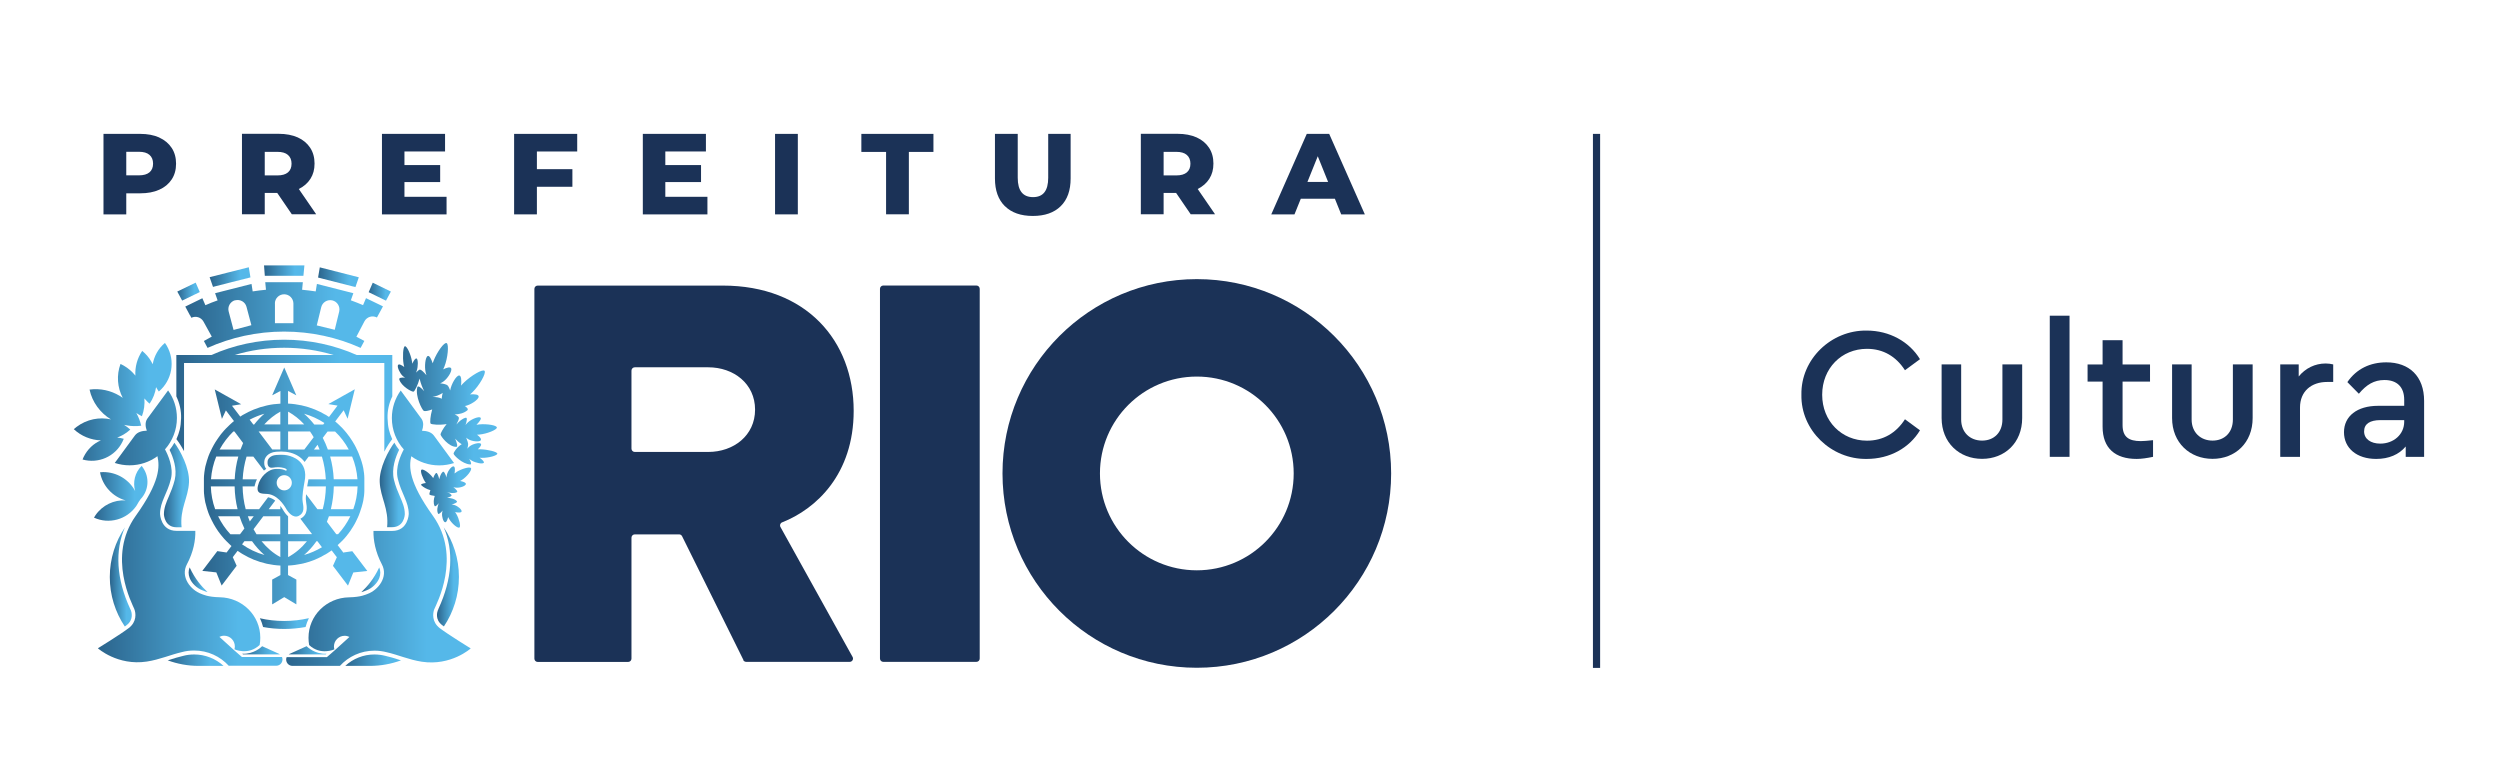 <?xml version="1.0" encoding="UTF-8"?>
<svg id="Layer_1" xmlns="http://www.w3.org/2000/svg" xmlns:xlink="http://www.w3.org/1999/xlink" version="1.1" viewBox="0 0 347.88 106.6">
  <!-- Generator: Adobe Illustrator 29.2.1, SVG Export Plug-In . SVG Version: 2.1.0 Build 116)  -->
  <defs>
    <style>
      .st0 {
        fill: url(#linear-gradient24);
      }

      .st0, .st1, .st2, .st3, .st4, .st5, .st6, .st7, .st8, .st9, .st10, .st11, .st12, .st13, .st14, .st15, .st16, .st17, .st18, .st19, .st20, .st21, .st22, .st23, .st24, .st25 {
        fill-rule: evenodd;
      }

      .st1 {
        fill: url(#linear-gradient25);
      }

      .st2 {
        fill: url(#linear-gradient21);
      }

      .st3 {
        fill: url(#linear-gradient20);
      }

      .st4 {
        fill: url(#linear-gradient22);
      }

      .st5 {
        fill: url(#linear-gradient23);
      }

      .st6 {
        fill: url(#linear-gradient19);
      }

      .st7 {
        fill: url(#linear-gradient14);
      }

      .st8 {
        fill: url(#linear-gradient15);
      }

      .st9 {
        fill: url(#linear-gradient11);
      }

      .st10 {
        fill: url(#linear-gradient16);
      }

      .st11 {
        fill: url(#linear-gradient17);
      }

      .st12 {
        fill: url(#linear-gradient10);
      }

      .st13 {
        fill: url(#linear-gradient12);
      }

      .st14 {
        fill: url(#linear-gradient13);
      }

      .st15 {
        fill: url(#linear-gradient18);
      }

      .st26 {
        fill: #1b3257;
      }

      .st16 {
        fill: url(#linear-gradient);
      }

      .st17 {
        fill: url(#linear-gradient1);
      }

      .st18 {
        fill: url(#linear-gradient2);
      }

      .st19 {
        fill: url(#linear-gradient8);
      }

      .st20 {
        fill: url(#linear-gradient7);
      }

      .st21 {
        fill: url(#linear-gradient4);
      }

      .st22 {
        fill: url(#linear-gradient5);
      }

      .st23 {
        fill: url(#linear-gradient3);
      }

      .st24 {
        fill: url(#linear-gradient6);
      }

      .st25 {
        fill: url(#linear-gradient9);
      }
    </style>
    <linearGradient id="linear-gradient" x1="23.34" y1="91.86" x2="31.11" y2="91.86" gradientUnits="userSpaceOnUse">
      <stop offset="0" stop-color="#2b648c"/>
      <stop offset=".36" stop-color="#3f8db9"/>
      <stop offset=".76" stop-color="#55b8e9"/>
    </linearGradient>
    <linearGradient id="linear-gradient1" x1="48.04" x2="55.8" xlink:href="#linear-gradient"/>
    <linearGradient id="linear-gradient2" x1="10.26" y1="55.92" x2="23.87" y2="55.92" xlink:href="#linear-gradient"/>
    <linearGradient id="linear-gradient3" x1="55.35" y1="56.19" x2="69.21" y2="56.19" xlink:href="#linear-gradient"/>
    <linearGradient id="linear-gradient4" x1="58.56" y1="69.16" x2="65.56" y2="69.16" xlink:href="#linear-gradient"/>
    <linearGradient id="linear-gradient5" x1="13.08" y1="68.64" x2="20.53" y2="68.64" xlink:href="#linear-gradient"/>
    <linearGradient id="linear-gradient6" x1="15.28" y1="80.28" x2="18.33" y2="80.28" xlink:href="#linear-gradient"/>
    <linearGradient id="linear-gradient7" x1="26.25" y1="80.68" x2="28.89" y2="80.68" xlink:href="#linear-gradient"/>
    <linearGradient id="linear-gradient8" x1="22.81" y1="67.48" x2="26.31" y2="67.48" xlink:href="#linear-gradient"/>
    <linearGradient id="linear-gradient9" x1="50.28" y1="80.68" x2="52.92" y2="80.68" xlink:href="#linear-gradient"/>
    <linearGradient id="linear-gradient10" x1="13.64" y1="73.49" x2="39.33" y2="73.49" xlink:href="#linear-gradient"/>
    <linearGradient id="linear-gradient11" x1="33.71" y1="90.49" x2="38.96" y2="90.49" xlink:href="#linear-gradient"/>
    <linearGradient id="linear-gradient12" x1="36.17" y1="86.77" x2="42.98" y2="86.77" xlink:href="#linear-gradient"/>
    <linearGradient id="linear-gradient13" x1="52.83" y1="67.48" x2="56.34" y2="67.48" xlink:href="#linear-gradient"/>
    <linearGradient id="linear-gradient14" x1="60.81" y1="80.28" x2="63.87" y2="80.28" xlink:href="#linear-gradient"/>
    <linearGradient id="linear-gradient15" x1="39.81" y1="73.49" x2="65.5" y2="73.49" xlink:href="#linear-gradient"/>
    <linearGradient id="linear-gradient16" x1="40.19" y1="90.49" x2="45.43" y2="90.49" xlink:href="#linear-gradient"/>
    <linearGradient id="linear-gradient17" x1="35.86" y1="67.58" x2="42.49" y2="67.58" xlink:href="#linear-gradient"/>
    <linearGradient id="linear-gradient18" x1="28.15" y1="67.59" x2="51.1" y2="67.59" xlink:href="#linear-gradient"/>
    <linearGradient id="linear-gradient19" x1="25.78" y1="43.83" x2="53.3" y2="43.83" xlink:href="#linear-gradient"/>
    <linearGradient id="linear-gradient20" x1="29.17" y1="38.56" x2="34.85" y2="38.56" xlink:href="#linear-gradient"/>
    <linearGradient id="linear-gradient21" x1="24.68" y1="40.58" x2="27.8" y2="40.58" xlink:href="#linear-gradient"/>
    <linearGradient id="linear-gradient22" x1="36.74" y1="37.65" x2="42.36" y2="37.65" xlink:href="#linear-gradient"/>
    <linearGradient id="linear-gradient23" x1="44.26" y1="38.57" x2="49.94" y2="38.57" xlink:href="#linear-gradient"/>
    <linearGradient id="linear-gradient24" x1="51.3" y1="40.59" x2="54.39" y2="40.59" xlink:href="#linear-gradient"/>
    <linearGradient id="linear-gradient25" x1="24.55" y1="55.06" x2="54.59" y2="55.06" xlink:href="#linear-gradient"/>
  </defs>
  <g>
    <path class="st26" d="M259.76,46c3.17,0,5.92,1.54,7.41,3.98l-2.09,1.54c-1.23-1.91-3.01-2.98-5.29-2.98-3.54,0-6.23,2.72-6.23,6.39s2.7,6.39,6.23,6.39c2.28,0,4.06-1.07,5.29-2.98l2.09,1.54c-1.47,2.44-4.19,3.98-7.41,3.98-4.92.08-9.19-3.98-9.09-8.93-.1-4.95,4.16-9.01,9.09-8.93Z"/>
    <path class="st26" d="M270.18,50.71h2.72v7.67c0,1.78,1.23,2.93,2.91,2.93s2.83-1.15,2.83-2.93v-7.67h2.75v7.46c0,3.46-2.43,5.68-5.58,5.68s-5.63-2.23-5.63-5.68v-7.46Z"/>
    <path class="st26" d="M285.23,43.93h2.75v19.64h-2.75v-19.64Z"/>
    <path class="st26" d="M299.6,63.57c-.86.18-1.62.29-2.28.29-2.96,0-4.74-1.47-4.74-4.48v-6.28h-2.09v-2.38h2.09v-3.38h2.78v3.38h3.82v2.38h-3.82v6.05c0,1.65.86,2.23,2.54,2.23.39,0,.94-.05,1.7-.13v2.33Z"/>
    <path class="st26" d="M302.25,50.71h2.72v7.67c0,1.78,1.23,2.93,2.91,2.93s2.83-1.15,2.83-2.93v-7.67h2.75v7.46c0,3.46-2.43,5.68-5.58,5.68s-5.63-2.23-5.63-5.68v-7.46Z"/>
    <path class="st26" d="M324.66,53.15h-.84c-2.17,0-3.77,1.28-3.77,3.56v6.86h-2.75v-12.86h2.57v1.68c.92-1.15,2.28-1.81,3.75-1.81.39,0,.73.05,1.05.13v2.44Z"/>
    <path class="st26" d="M337.33,63.57h-2.57v-1.44c-.94,1.13-2.36,1.73-4.11,1.73-2.7,0-4.48-1.49-4.48-3.72s1.83-3.67,4.74-3.67h3.64v-.84c0-1.78-1-2.75-2.75-2.75-1.44,0-2.49.63-3.56,1.91l-1.6-1.62c1.28-1.86,3.19-2.75,5.42-2.75,3.17,0,5.26,1.91,5.26,5.37v7.78ZM334.55,58.46h-3.3c-1.47,0-2.28.52-2.28,1.57s.92,1.7,2.25,1.7c1.86,0,3.33-1.28,3.33-3.04v-.24Z"/>
  </g>
  <rect class="st26" x="221.66" y="18.63" width="1" height="74.31"/>
  <g>
    <g>
      <path class="st26" d="M122.45,91.64v-51.45c0-.25.2-.46.46-.46h12.96c.25,0,.46.2.46.46v51.45c0,.25-.2.46-.46.46h-12.96c-.25,0-.46-.2-.46-.46Z"/>
      <path class="st26" d="M166.54,38.84c-14.94,0-27.04,12.11-27.04,27.04s12.11,27.04,27.04,27.04,27.04-12.11,27.04-27.04-12.11-27.04-27.04-27.04ZM166.54,79.36c-7.44,0-13.48-6.03-13.48-13.48s6.03-13.48,13.48-13.48,13.48,6.03,13.48,13.48-6.03,13.48-13.48,13.48Z"/>
      <path class="st26" d="M103.45,91.84l-8.54-17.23c-.08-.16-.24-.25-.41-.25h-6.17c-.25,0-.46.2-.46.46v16.83c0,.25-.2.46-.46.46h-12.59c-.25,0-.46-.2-.46-.46v-51.45c0-.25.2-.46.46-.46h25.76c11.62,0,18.21,7.69,18.21,17.43,0,8.81-5.21,13.65-9.96,15.52-.26.1-.36.4-.23.64l10.04,18.09c.17.3-.05.68-.4.68h-14.41c-.17,0-.33-.1-.41-.25ZM98.55,51.11h-10.22c-.25,0-.46.2-.46.46v10.86c0,.25.2.46.46.46h10.22c3.53,0,6.52-2.28,6.52-5.89s-2.98-5.89-6.52-5.89Z"/>
    </g>
    <g>
      <path class="st26" d="M22.16,19.14c.75.34,1.32.82,1.73,1.44.41.62.61,1.36.61,2.2s-.2,1.57-.61,2.19c-.41.62-.98,1.1-1.73,1.43-.75.34-1.63.5-2.64.5h-1.95v2.93h-3.17v-11.2h5.12c1.01,0,1.89.17,2.64.5ZM20.8,23.98c.33-.28.5-.68.5-1.21s-.17-.93-.5-1.22c-.33-.29-.82-.43-1.47-.43h-1.76v3.28h1.76c.65,0,1.14-.14,1.47-.42Z"/>
      <path class="st26" d="M38.57,26.85h-1.73v2.97h-3.17v-11.2h5.12c1.01,0,1.89.17,2.64.5.75.34,1.32.82,1.73,1.44.41.62.61,1.36.61,2.2s-.19,1.52-.57,2.12c-.38.6-.92,1.07-1.62,1.42l2.42,3.52h-3.39l-2.03-2.97ZM40.07,21.56c-.33-.29-.82-.43-1.47-.43h-1.76v3.28h1.76c.65,0,1.14-.14,1.47-.42.33-.28.5-.68.5-1.21s-.17-.93-.5-1.22Z"/>
      <path class="st26" d="M62.14,27.38v2.45h-8.99v-11.2h8.78v2.45h-5.65v1.89h4.97v2.37h-4.97v2.05h5.85Z"/>
      <path class="st26" d="M74.71,21.08v2.46h4.94v2.45h-4.94v3.84h-3.17v-11.2h8.78v2.45h-5.61Z"/>
      <path class="st26" d="M98.44,27.38v2.45h-8.99v-11.2h8.78v2.45h-5.65v1.89h4.97v2.37h-4.97v2.05h5.85Z"/>
      <path class="st26" d="M107.85,18.63h3.17v11.2h-3.17v-11.2Z"/>
      <path class="st26" d="M123.3,21.14h-3.44v-2.51h10.03v2.51h-3.42v8.68h-3.17v-8.68Z"/>
      <path class="st26" d="M139.83,28.69c-.92-.91-1.38-2.19-1.38-3.85v-6.21h3.17v6.11c0,1.79.71,2.69,2.13,2.69s2.11-.9,2.11-2.69v-6.11h3.12v6.21c0,1.66-.46,2.95-1.38,3.85-.92.91-2.22,1.36-3.88,1.36s-2.96-.45-3.88-1.36Z"/>
      <path class="st26" d="M163.65,26.85h-1.73v2.97h-3.17v-11.2h5.12c1.01,0,1.89.17,2.64.5.75.34,1.32.82,1.73,1.44.41.62.61,1.36.61,2.2s-.19,1.52-.57,2.12c-.38.6-.92,1.07-1.62,1.42l2.42,3.52h-3.39l-2.03-2.97ZM165.15,21.56c-.33-.29-.82-.43-1.47-.43h-1.76v3.28h1.76c.65,0,1.14-.14,1.47-.42.33-.28.5-.68.5-1.21s-.17-.93-.5-1.22Z"/>
      <path class="st26" d="M185.74,27.65h-4.73l-.88,2.18h-3.23l4.94-11.2h3.12l4.96,11.2h-3.29l-.88-2.18ZM184.81,25.32l-1.44-3.58-1.44,3.58h2.88Z"/>
    </g>
    <g>
      <path class="st16" d="M25.48,91.27h0c.51-.14,1.04-.2,1.56-.2,1.51,0,2.96.58,4.07,1.59h-3.47c-1.51,0-2.96-.28-4.3-.77.09-.03.17-.06.26-.08.64-.2,1.25-.4,1.88-.54"/>
      <path class="st17" d="M53.66,91.27h0c.63.14,1.24.33,1.88.54.09.03.17.06.26.08-1.34.49-2.78.77-4.29.77h-3.47c1.1-1.02,2.56-1.59,4.06-1.59.53,0,1.05.07,1.56.2"/>
      <path class="st18" d="M11.65,63.57h0c.52-1.06,1.37-1.86,2.39-2.29-1.38-.05-2.73-.58-3.77-1.56.12-.11.25-.22.39-.32,1.42-1.07,3.17-1.4,4.78-1.04-1.49-.9-2.6-2.39-2.98-4.15.19-.02.37-.04.56-.05,1.51-.07,2.92.39,4.06,1.2-.75-1.43-.89-3.15-.31-4.72.15.07.3.15.44.23.65.37,1.19.85,1.63,1.4-.07-1.19.25-2.41.95-3.44.12.1.24.2.36.32.47.45.83.98,1.1,1.53.2-1.13.78-2.19,1.7-2.96.08.12.16.24.24.36,1.26,2.15.75,4.85-1.09,6.4-.08-.12-.16-.24-.24-.36-.05-.08-.09-.17-.14-.25-.12.81-.42,1.6-.9,2.3-.12-.1-.24-.2-.35-.32-.13-.13-.26-.27-.38-.41.07.83-.04,1.67-.34,2.48-.15-.07-.3-.15-.45-.24-.11-.06-.22-.13-.33-.21.31.55.54,1.14.68,1.77-.18.02-.37.04-.56.05-.62.03-1.24-.04-1.82-.17.3.19.59.41.86.66-.12.11-.25.22-.39.32-.45.34-.93.6-1.43.79.3.03.61.08.91.17-.05.13-.1.25-.16.37-1.02,2.12-3.4,3.13-5.57,2.51.04-.13.1-.25.16-.38"/>
      <path class="st23" d="M69.21,63.13c-.02-.27-1.35-.58-2.32-.61-.14,0-.28,0-.4,0,.32-.3.58-.64.4-.79-.23-.18-1.11.04-1.53.37-.14.11-.25.23-.33.34.05-.19.1-.39.11-.54.03-.2-.1-.6-.27-1,.08.08.19.15.3.22.52.31,1.51.41,1.72.16.16-.19-.14-.51-.51-.79.1,0,.2,0,.31-.02,1.04-.09,2.43-.65,2.45-.97.02-.32-1.36-.54-2.4-.45-.15.01-.3.03-.44.06.4-.4.74-.85.56-1-.22-.19-1.21.18-1.71.63-.15.13-.27.27-.37.4.19-.56.28-1.07.02-1.01-.46.11-.93.51-1.29.94.2-.38.36-.74.35-.91,0-.16-.24-.33-.58-.49.62-.02,1.27-.17,1.75-.57.17-.15-.01-.38-.35-.6,0,0,.01,0,.02,0,.79-.15,1.9-.89,1.91-1.31,0-.31-.58-.36-1.2-.31.1-.09.21-.18.31-.28,1-.97,1.96-2.67,1.71-2.99-.25-.31-1.87.65-2.87,1.62-.15.14-.28.28-.4.43.07-.71.04-1.41-.27-1.41-.4,0-1.09,1.19-1.24,2.04,0,.02,0,.03,0,.05-.11-.29-.22-.54-.33-.66-.12-.18-.57-.29-1.07-.34.13-.05.27-.12.41-.22.61-.41,1.27-1.45,1.13-1.84-.11-.28-.62-.13-1.12.12.05-.11.11-.23.16-.36.49-1.22.66-3.09.33-3.29-.33-.2-1.34,1.22-1.82,2.44-.05.12-.09.24-.13.36-.2-.6-.46-1.11-.69-1.01-.33.13-.48,1.45-.29,2.27.03.14.07.28.11.4-.36-.42-.71-.76-.89-.78h-.03s0,0-.01,0c-.11.03-.31.2-.53.42.04-.07.07-.15.1-.23.21-.59.22-1.59,0-1.73-.16-.1-.41.28-.61.72,0-.1-.02-.2-.04-.3-.15-1-.73-2.2-.99-2.13-.26.07-.34,1.49-.18,2.48.03.15.05.28.09.41-.36-.27-.75-.48-.87-.27-.14.27.25,1.13.65,1.51.12.11.23.18.35.24-.47-.04-.89.01-.82.25.26.94,1.77,1.77,1.99,1.7.15-.05.6-.93.84-1.82.13.62.39,1.27.64,1.76-.43-.5-.88-.86-.96-.55-.32,1.22.66,3.16.91,3.29.13.07.63,0,1.16-.21-.26.93-.34,1.85-.21,1.98.13.12,1.19.23,2.22.06-.51.61-.85,1.31-.85,1.43,0,.24,1.14,1.77,2.2,1.74.24,0,.08-.59-.17-1.14.25.28.57.57.92.77-.67.4-1.16,1.16-1.13,1.33.03.22,1.19,1.41,2.3,1.49.25.02.12-.37-.13-.79.1.09.23.19.38.27.52.3,1.46.49,1.64.3.13-.14-.19-.44-.58-.72.1,0,.2.02.29.02.97.02,2.2-.32,2.18-.59ZM61.46,55.49c-.23-.17-.77-.26-1.27-.25.42-.08.95-.25,1.41-.57-.07.26-.11.54-.14.82Z"/>
      <path class="st21" d="M63.52,65.68h0c.72-.45,1.86-.79,2.02-.53.16.25-.56,1.2-1.29,1.65-.07.05-.15.09-.22.13.42.08.81.22.8.42-.03.28-.81.56-1.35.51-.14-.01-.27-.04-.39-.07.38.3.66.61.49.7-.39.2-.95.12-1.45-.03,0,0,0,0,0,0,.28.08.53.21.69.41.11.15-.21.29-.61.4.5.02,1.11.15,1.37.48.12.15-.28.33-.74.46.13,0,.26.03.4.07.48.14,1.06.65.99.9-.06.19-.48.16-.9.08.06.08.12.17.18.27.39.68.65,1.75.42,1.88-.24.14-1.08-.56-1.46-1.25-.04-.07-.07-.14-.11-.21-.09.39-.23.75-.42.72-.25-.03-.48-.77-.42-1.27.01-.13.04-.25.08-.36-.29.34-.58.59-.65.42-.19-.41-.07-.98.1-1.44-.25.31-.51.54-.58.37-.19-.4-.12-.95.03-1.38-.39-.05-.69-.13-.73-.19-.04-.06,0-.3.12-.61-.49-.14-.99-.41-1.28-.71-.11-.12.24-.24.65-.29,0,0,0,0,0,0-.46-.65-.83-1.69-.61-1.85.22-.16,1.13.46,1.59,1.11.01.02.03.04.04.06.16-.47.42-.86.53-.67.15.24.25.53.32.82.08-.4.23-.8.48-1.02.16-.14.37.29.53.79,0-.14.02-.28.06-.43.14-.53.66-1.19.93-1.12.21.06.2.53.12.98.09-.07.18-.14.29-.2"/>
      <path class="st22" d="M18.97,70.4h0c-1.33,1.93-3.83,2.58-5.89,1.63.07-.12.14-.23.21-.34.98-1.42,2.59-2.15,4.19-2.06-1.82-.51-3.22-2.03-3.56-3.91.14-.01.29-.02.43-.03,1.92-.01,3.61,1.05,4.46,2.64-.36-1.23-.03-2.59.9-3.5.06.08.12.16.18.24.96,1.38.8,3.19-.31,4.37,0,.01,0,.01-.02.02-.19.23-.38.59-.38.59-.06.12-.14.23-.21.35"/>
      <path class="st24" d="M17.61,87h0c-.08.05-.15.11-.24.18-1.32-1.97-2.09-4.34-2.09-6.89s.78-4.94,2.11-6.91c-1.43,3.25-1.19,7.2.73,11.35.04.09.07.16.09.19.08.21.45,1.28-.59,2.07"/>
      <path class="st20" d="M26.39,80.42h0c-.19-.5-.19-.99,0-1.47.78,1.67,1.64,2.63,2.49,3.44-.28-.07-.46-.15-.58-.2l-.11-.04c-.79-.29-1.52-.98-1.8-1.73"/>
      <path class="st19" d="M24.27,61.6c-.19.35-.42.69-.67,1.01.49.99,1.08,2.61.72,4.15-.23.93-.55,1.68-.83,2.33-.36.84-.67,1.56-.68,2.45,0,.17.12,1.83,1.77,1.83h.69c-.26-2.6.93-4.1,1.03-6.26.09-1.98-1.22-4.42-2.03-5.5"/>
      <path class="st25" d="M50.86,82.2h0c-.12.05-.3.13-.58.2.85-.82,1.7-1.77,2.49-3.44.2.47.2.96.01,1.47-.29.75-1.02,1.45-1.81,1.73l-.11.04Z"/>
      <path class="st12" d="M33.67,91.43l-.92-.8s-.03-.03-.07-.06l-2.15-1.95c.2-.1.42-.16.66-.16.82,0,1.49.67,1.49,1.49,0,.15-.02.28-.06.4,0,0,1.92.9,3.51-.6h0c.06-.33.09-.66.09-1.01,0-3.11-2.52-5.57-5.63-5.63-1.69-.03-2.38-.4-2.58-.47-1.47-.53-2.94-2.35-2-4.12.92-1.72,1.21-3.39,1.17-4.65h-2.61c-2.22,0-2.3-2.35-2.3-2.35,0-1.73,1.02-2.81,1.52-4.9.38-1.58-.42-3.33-.83-4.09,1.03-1.16,1.66-2.7,1.66-4.37,0-1.43-.45-2.75-1.23-3.83l-2.92,3.97c-.31.5-.23,1.11-.04,1.63-.63.02-1.27.16-1.65.66l-2.81,3.83c.65.21,1.34.33,2.06.33,1.45,0,2.79-.47,3.88-1.27.33,1.48.36,3.57-3.02,8.3-4.05,5.66-.45,12.33-.21,12.94.25.61.37,1.82-.77,2.68-1.13.87-4.29,2.81-4.29,2.81,0,0,2.74,2.46,6.8,1.85,1.83-.28,3.35-.97,4.9-1.32.54-.15,1.11-.22,1.7-.22,1.91,0,3.62.82,4.81,2.12h6.6c.49,0,.88-.39.88-.88,0-.13-.03-.24-.07-.34h-5.59Z"/>
      <path class="st9" d="M33.82,91.06s-.08-.07-.11-.09c1.62.08,2.65-.93,2.77-1.05.73.32,2.32,1.05,2.32,1.05l.03.02s.08.04.12.07h-5.14Z"/>
      <path class="st13" d="M42.98,86.02h0c-.19.39-.35.8-.46,1.23-.95.17-1.94.27-2.95.27s-2-.09-2.96-.27c-.11-.42-.25-.83-.45-1.22,1.09.25,2.22.38,3.38.38s2.34-.13,3.43-.39"/>
      <path class="st14" d="M54.87,61.6c-.8,1.08-2.12,3.52-2.03,5.5.1,2.15,1.29,3.66,1.03,6.26h.69c1.65,0,1.77-1.66,1.77-1.83,0-.89-.32-1.61-.68-2.45-.28-.65-.61-1.4-.83-2.33-.37-1.54.23-3.16.72-4.15-.25-.32-.48-.65-.67-1.01"/>
      <path class="st7" d="M61.02,84.73c-.04.09-.07.16-.09.19-.08.21-.44,1.28.6,2.07.07.05.15.11.24.18,1.32-1.97,2.09-4.34,2.09-6.89s-.78-4.94-2.12-6.91c1.43,3.25,1.2,7.2-.73,11.35"/>
      <path class="st8" d="M60.45,84.73c.25-.62,3.85-7.28-.2-12.94-3.39-4.73-3.36-6.81-3.02-8.3,1.09.8,2.43,1.27,3.88,1.27.72,0,1.42-.12,2.07-.33l-2.81-3.83c-.38-.5-1.01-.64-1.65-.66.19-.52.27-1.13-.04-1.63l-2.92-3.97c-.77,1.08-1.23,2.4-1.23,3.83,0,1.68.62,3.21,1.66,4.37-.41.76-1.22,2.51-.83,4.09.5,2.09,1.51,3.18,1.52,4.9,0,0-.08,2.35-2.3,2.35h-2.61c-.03,1.26.26,2.93,1.17,4.65.94,1.77-.53,3.59-2,4.12-.2.07-.89.44-2.58.47-3.11.06-5.63,2.52-5.63,5.63,0,.34.03.68.09,1.01,0,0,0,0,0,0,1.59,1.49,3.51.6,3.51.6-.03-.12-.06-.26-.06-.4,0-.82.67-1.49,1.49-1.49.24,0,.46.06.67.16l-2.15,1.95s-.07.06-.07.06l-.92.8h-5.6c-.05.11-.07.22-.07.34,0,.48.39.88.88.88h6.6c1.19-1.3,2.9-2.12,4.81-2.12.59,0,1.16.08,1.7.22,1.54.34,3.07,1.04,4.89,1.32,4.07.62,6.8-1.85,6.8-1.85,0,0-3.16-1.95-4.29-2.81-1.13-.86-1.01-2.07-.77-2.68"/>
      <path class="st10" d="M40.3,90.99l.04-.02s1.6-.72,2.32-1.05c.12.12,1.16,1.13,2.77,1.05-.03.01-.11.09-.11.09h-5.14s.07-.05.11-.07"/>
      <g>
        <path class="st11" d="M40.27,63.43c-.41-.12-.93-.19-1.81-.12-.93.07-1.2.64-1.22.86-.02.22-.1,1.06.78.9.95-.17,1.61.09,1.61.09,0,0,.18.07.22.12.1.11.03.25-.11.2,0,0-.08-.04-.2-.09-.27-.12-.98-.22-1.6-.07-.62.15-1.74.93-2.05,2.29-.31,1.36.89,1.01,1.59,1.16,1.47.32,2.29,1.97,2.45,2.21.16.23.84,1.21,1.65.8.81-.42.67-1.16.54-1.94-.13-.78.13-2.07.25-2.78.65-2.99-1.95-3.58-2.11-3.63ZM39.55,68.24c-.58,0-1.05-.48-1.05-1.06s.47-1.06,1.05-1.06,1.06.48,1.06,1.06-.47,1.06-1.06,1.06Z"/>
        <path class="st15" d="M47.72,76.82l-.74-.97s.02-.01.03-.02c.05-.05.1-.09.15-.14,0,0,0,0,0,0,.17-.16.33-.32.5-.48h0s.09-.09.13-.14c.01-.01.03-.03.04-.04.04-.04.08-.09.12-.13.02-.02.03-.04.05-.06.04-.04.07-.08.11-.13.01-.02.03-.04.05-.06.04-.04.08-.08.11-.13.01-.02.03-.04.04-.06.04-.04.07-.09.11-.14,0,0,.01-.01.02-.02.08-.11.17-.23.25-.34,0,0,0-.01.01-.01.03-.04.06-.09.09-.13.02-.02.04-.05.05-.08.03-.04.05-.08.08-.13.02-.03.04-.06.05-.08.03-.04.05-.08.08-.12.02-.03.04-.06.06-.09.02-.04.05-.08.07-.12.02-.03.04-.07.06-.1.02-.04.05-.08.07-.12.02-.03.04-.07.06-.1.02-.04.04-.08.06-.12.03-.06.07-.11.09-.17.02-.05.05-.1.07-.15.02-.04.04-.08.06-.12.02-.04.03-.08.05-.11.02-.04.04-.08.06-.12.01-.04.03-.07.05-.11.02-.04.04-.08.05-.12.02-.03.04-.07.05-.11.02-.04.03-.08.05-.13.01-.03.03-.07.04-.11.02-.05.04-.09.05-.14.01-.04.03-.07.04-.1.02-.06.04-.12.06-.19.01-.03.02-.06.03-.09.02-.07.04-.14.07-.21.01-.03.02-.06.03-.09.01-.05.03-.1.05-.15,0-.04.02-.07.03-.11.01-.05.03-.1.04-.15,0-.04.02-.07.03-.11.01-.05.03-.1.04-.15,0-.03.01-.07.02-.1.01-.06.02-.11.04-.16,0-.03.01-.07.02-.1.01-.06.02-.12.03-.19,0-.02,0-.05.01-.07.02-.09.03-.17.04-.26,0-.02,0-.05.01-.07.01-.07.02-.13.03-.2,0-.04,0-.07,0-.1.01-.06.02-.11.02-.17,0-.03,0-.07,0-.1,0-.06.01-.11.01-.17,0-.04,0-.07,0-.11,0-.06,0-.11,0-.17,0-.03,0-.07,0-.1,0-.06,0-.12,0-.18,0-.03,0-.06,0-.09,0-.09,0-.18,0-.27,0-.09,0-.18,0-.27,0-.03,0-.06,0-.09,0-.06,0-.12,0-.18,0-.03,0-.07,0-.1,0-.06,0-.11,0-.17,0-.04,0-.07,0-.11,0-.05,0-.11-.01-.16,0-.03,0-.07,0-.11,0-.06-.01-.11-.02-.17,0-.03,0-.06,0-.1,0-.07-.02-.13-.03-.2,0-.02,0-.05-.01-.07-.01-.09-.03-.17-.04-.26,0-.03,0-.05-.01-.08-.01-.06-.02-.12-.03-.19,0-.03-.01-.06-.02-.1-.01-.05-.03-.1-.04-.16,0-.04-.01-.07-.02-.11-.01-.05-.03-.1-.04-.15,0-.03-.02-.07-.03-.1-.01-.05-.03-.1-.04-.15-.01-.04-.02-.07-.03-.11-.02-.05-.03-.1-.05-.15-.01-.03-.02-.06-.03-.09-.02-.07-.05-.14-.07-.21-.01-.03-.02-.06-.03-.08-.02-.07-.04-.13-.07-.19-.01-.04-.03-.07-.04-.1-.02-.05-.03-.09-.05-.14-.01-.04-.03-.08-.04-.11-.02-.04-.03-.09-.05-.13-.01-.03-.03-.07-.05-.11-.02-.04-.03-.08-.05-.12-.02-.04-.04-.08-.05-.11-.02-.04-.04-.08-.06-.12-.02-.04-.04-.08-.05-.11-.02-.04-.04-.08-.06-.12-.02-.04-.04-.08-.05-.12-.03-.07-.07-.13-.11-.2-.02-.04-.04-.08-.06-.12-.02-.04-.04-.07-.06-.1-.02-.04-.05-.08-.07-.12-.02-.03-.04-.07-.06-.1-.02-.04-.05-.08-.07-.12-.02-.03-.04-.06-.06-.1-.02-.04-.05-.08-.08-.12-.02-.03-.04-.06-.06-.09-.03-.04-.06-.08-.08-.12l-.05-.08s-.06-.09-.09-.13c0,0,0-.01-.01-.02-.08-.11-.17-.22-.25-.33,0,0-.01-.02-.02-.03-.04-.05-.07-.09-.11-.14-.01-.02-.03-.04-.04-.06-.03-.04-.07-.09-.11-.13-.02-.02-.03-.04-.05-.06-.04-.04-.07-.09-.11-.13-.02-.02-.03-.04-.05-.06-.04-.04-.08-.08-.12-.13-.01-.01-.02-.03-.04-.05-.04-.04-.08-.09-.13-.14h0c-.16-.17-.32-.33-.49-.48,0,0,0,0,0,0-.05-.05-.1-.09-.15-.14,0-.01-.02-.02-.03-.03-.05-.04-.1-.09-.15-.13-.01-.01-.02-.02-.03-.03-.05-.04-.1-.08-.15-.12,0,0,0,0,0,0l1.18-1.56.55,1.18.5-2.05.5-2.05-1.84,1.03-1.84,1.03,1.28.21-1.19,1.58c-.09-.06-.19-.12-.28-.18,0,0,0,0-.01-.01-.07-.04-.13-.08-.19-.12,0,0-.01,0-.02,0-.47-.28-.96-.52-1.47-.73h0c-.59-.24-1.2-.43-1.83-.57-.61-.13-1.25-.22-1.9-.25v-1.76l1.15.61-.84-1.94-.84-1.93-1.68,3.87,1.15-.61v1.77c-.64.03-1.27.11-1.88.25-.63.14-1.24.33-1.83.57h0c-.51.21-1,.45-1.48.73,0,0,0,0-.01,0-.06.04-.13.08-.19.12,0,0,0,0-.01.01-.06.04-.13.08-.19.12l-1.15-1.51,1.28-.21-1.84-1.03-1.84-1.03.5,2.05.5,2.05.55-1.18,1.13,1.49s-.04.04-.07.05c0,0-.02.01-.03.02-.05.04-.1.08-.15.13-.01,0-.02.02-.03.03-.05.04-.1.08-.15.13-.01,0-.02.02-.03.03-.05.04-.11.09-.15.14,0,0,0,0,0,0-.17.16-.34.32-.5.49h0s-.09.1-.13.14c-.01.01-.03.03-.04.04-.04.04-.08.09-.12.13-.02.02-.03.04-.05.06-.03.04-.07.08-.11.13-.02.02-.03.04-.05.06-.04.04-.08.09-.11.13-.01.02-.03.04-.05.06-.04.05-.07.09-.11.14,0,0-.01.02-.02.03-.09.11-.17.22-.25.34,0,0,0,.01-.01.02-.03.04-.06.09-.09.13-.02.02-.03.05-.05.07-.03.04-.05.08-.08.12-.02.03-.04.06-.06.09-.02.04-.05.08-.08.12-.02.03-.04.06-.06.09-.03.04-.05.08-.07.12-.02.03-.04.06-.06.1-.02.04-.05.08-.07.12-.02.03-.04.07-.06.1-.02.04-.04.08-.06.12-.04.07-.07.13-.11.2-.02.04-.04.08-.06.12-.02.04-.04.08-.06.12-.02.04-.03.08-.05.11-.02.04-.04.08-.06.12-.02.04-.03.08-.05.11-.02.04-.03.08-.06.12-.02.04-.03.08-.05.11-.02.04-.04.09-.05.13-.02.04-.03.07-.05.11-.02.04-.04.09-.05.14-.01.04-.03.07-.04.1-.02.06-.04.12-.06.19-.01.03-.02.05-.03.09-.02.07-.05.14-.07.21,0,.03-.02.06-.03.09-.01.05-.03.11-.04.16-.01.03-.02.07-.03.1-.01.05-.02.1-.04.15-.01.03-.02.07-.03.1-.01.05-.02.1-.04.15,0,.04-.02.07-.03.11-.01.05-.02.1-.03.16,0,.04-.01.07-.02.1-.01.07-.02.13-.03.19,0,.03,0,.05-.01.07-.01.09-.03.17-.04.26,0,.02,0,.04-.01.07,0,.07-.02.13-.02.2,0,.03,0,.07-.01.1,0,.05-.02.11-.02.17,0,.03,0,.07,0,.11,0,.06-.01.11-.01.16,0,.04,0,.07,0,.11,0,.05,0,.11,0,.17,0,.03,0,.07,0,.1,0,.06,0,.12,0,.18v.09c0,.09,0,.18,0,.27s0,.18,0,.27v.09c0,.06,0,.12,0,.18,0,.03,0,.07,0,.1,0,.05,0,.11,0,.17,0,.03,0,.07,0,.11,0,.05,0,.11.01.17,0,.04,0,.07,0,.1,0,.06.01.11.02.17,0,.03,0,.06.01.1,0,.07.02.13.02.2,0,.02,0,.04.01.07.01.09.03.17.04.26,0,.03,0,.05.01.07.01.06.02.12.03.19,0,.04.01.07.02.1.01.05.02.1.03.16,0,.03.02.07.03.1.01.05.02.1.04.15,0,.04.02.07.03.11.01.05.02.1.04.15.01.03.02.07.03.11.01.05.03.1.04.16.01.03.02.06.03.09.02.07.05.14.07.22,0,.03.02.05.03.08.02.06.04.12.06.19.02.03.03.07.04.1.01.05.03.09.05.14.02.04.03.08.05.11.01.04.03.09.05.13.02.04.03.08.05.11.02.04.04.08.06.12.02.04.03.08.05.11.02.04.04.08.06.12.02.03.03.07.05.11.02.04.04.08.06.12.02.03.04.07.06.11.04.07.08.14.11.21.02.04.05.08.06.12.02.03.04.07.06.1.02.04.05.08.07.12.02.03.04.07.06.1.02.04.05.08.07.12.02.03.04.06.06.1.03.04.05.08.08.12.02.03.04.06.06.09.03.04.06.08.08.12.02.03.04.05.05.08.03.04.06.09.09.13,0,0,.01.01.02.02.08.11.16.22.24.33.01,0,.02.02.03.03.03.05.07.09.11.14.01.02.03.04.05.06.03.04.07.09.11.13.02.02.04.04.05.06.04.04.08.09.11.13.02.02.03.04.05.06.04.04.08.09.12.13,0,.01.03.03.04.04.04.05.09.09.13.14t0,0c.16.16.33.32.49.48,0,0,0,0,0,0,.05.05.1.09.15.14,0,0,.02.02.03.03.03.03.05.05.08.07l-.68.9-1.29-.19-2.09,2.75,1.95.21.74,1.83,2.09-2.75-.54-1.2.67-.88c.19.13.37.25.56.37,0,0,0,0,.01,0,.06.04.13.08.19.12,0,0,.01,0,.01,0,.47.28.96.53,1.48.74h0c.59.24,1.2.43,1.83.57.61.13,1.24.22,1.88.25v1.32l-1.15.63v3.45l1.68-1.01,1.69,1.01v-3.45l-1.16-.63v-1.32c.65-.03,1.28-.12,1.9-.25.08-.01.15-.03.23-.05.55-.13,1.08-.3,1.59-.51h0c.51-.21,1-.46,1.47-.74h.02c.06-.04.12-.08.19-.12,0,0,0,0,.01,0,.22-.14.44-.28.66-.44l.72.95-.54,1.2,2.09,2.75.74-1.83,1.95-.21-2.09-2.75-1.29.19ZM49.16,70.86h-3.12c.24-1.01.39-2.08.41-3.18h3.31c-.03,1.11-.24,2.19-.6,3.18ZM49,63.53c.41.99.66,2.05.74,3.16h-3.3c-.05-1.1-.22-2.16-.5-3.16h3.06ZM45.14,58.86l-.16.21h-1.25c-.44-.55-.91-1.05-1.42-1.5,1.02.29,1.97.73,2.83,1.29ZM44.47,62.55h-.78l.5-.66c.1.21.19.44.28.66ZM40.09,57.28c.82.45,1.58,1.05,2.25,1.78h-2.25v-1.78ZM40.09,60.04h3.05c.18.25.35.52.51.8l-1.3,1.71h-2.26v-2.5ZM39.01,57.28v1.78h-2.24c.67-.73,1.42-1.33,2.24-1.78ZM39.01,60.04v2.5h-1.13l-1.89-2.5h3.02ZM36.79,57.57c-.51.44-.99.95-1.42,1.5h-.12l-.51-.67c.65-.34,1.33-.62,2.05-.83ZM32.47,60.04h.15l1.21,1.61c-.13.29-.25.59-.36.9h-2.91c.51-.93,1.15-1.77,1.9-2.5ZM30.1,63.53h3.06c-.28,1-.45,2.06-.5,3.16h-3.3c.08-1.11.33-2.18.73-3.16ZM29.94,70.86c-.36-1-.57-2.07-.6-3.18h3.31c.02,1.1.16,2.17.41,3.18h-3.12ZM33.41,74.34h-1.35c-.69-.74-1.26-1.58-1.71-2.5h2.98c.19.59.42,1.16.68,1.7l-.61.8ZM33.68,75.75l.33-.44h1.06c.51.72,1.09,1.37,1.73,1.92-1.13-.32-2.17-.82-3.11-1.48ZM34.49,71.84h.82l-.55.72c-.1-.24-.19-.47-.27-.72ZM39.01,77.52c-.98-.53-1.86-1.28-2.61-2.2h2.61v2.2ZM39.01,74.34h-3.32c-.15-.23-.28-.46-.41-.7l1.36-1.8h2.36v2.5ZM40.09,77.52v-2.2h2.62c-.75.92-1.64,1.68-2.62,2.2ZM42.31,77.23c.64-.55,1.22-1.19,1.73-1.92h.13l.63.84c-.77.46-1.61.83-2.49,1.08ZM44.92,70.86h-.75l-1.58-2.09c-.04.37-.05.73,0,.99v.04c.13.77.3,1.82-.79,2.38l1.62,2.14s0,0-.01.01h-3.32v-2.48c-.23-.21-.41-.44-.53-.62-.02-.03-.05-.08-.09-.14-.09-.15-.24-.41-.46-.7v.47h-1.62l.91-1.2c-.27-.2-.57-.37-.9-.44-.03,0-.07-.01-.1-.02l-1.25,1.66h-1.86c-.27-1.01-.41-2.08-.43-3.18h1.67c0-.06.02-.11.03-.17.07-.29.17-.56.29-.81h-1.98c.05-1.11.24-2.17.54-3.16h.95l1.47,1.94c.11-.09.22-.17.32-.24-.34-.38-.29-.93-.26-1.11.04-.4.44-1.17,1.64-1.27.24-.02.47-.03.69-.03.48,0,.89.05,1.29.16h.01c.75.2,1.48.62,1.97,1.29l.56-.74h1.85c.3.99.48,2.06.54,3.16h-2.42c-.02.15-.04.3-.08.45l-.03.16c-.02.11-.05.23-.06.37h2.6c-.02,1.11-.17,2.18-.44,3.18ZM44.92,60.92l.66-.87h1.05c.76.73,1.4,1.57,1.9,2.5h-2.91c-.2-.57-.44-1.11-.71-1.63ZM46.8,74.34l-1.31-1.73c.1-.25.19-.51.28-.77h2.98c-.45.92-1.02,1.76-1.71,2.5h-.24Z"/>
        <path class="st6" d="M26.44,43.86s0,0,0,0l.19.36c.61-.3,1.35-.07,1.68.52h0s1.16,2.1,1.16,2.1l-1.1.61.51.96c3.26-1.46,6.86-2.27,10.65-2.27s7.4.81,10.65,2.27l.52-.97-1.11-.58,1.12-2.14h0s0,0,0,0h0c.33-.63,1.11-.87,1.74-.54,0,0,0,0,0,0l.34-.62s0,0,0,0l.5-.93-2.36-1.14-.41.97c-.56-.24-1.13-.46-1.7-.67l.35-.99-5.07-1.29-.17,1.04c-.62-.09-1.25-.17-1.89-.23l.1-1.05h-5.23l.1,1.05c-.62.06-1.24.13-1.85.23l-.16-1.04-5.07,1.29.35,1c-.57.2-1.15.42-1.7.67l-.42-.97-2.38,1.16.66,1.23ZM44.7,42.75h0s0-.01,0-.01c.17-.68.86-1.1,1.55-.94.69.17,1.11.86.95,1.55h0s0,0,0,0l-.62,2.54-2.5-.61.62-2.54ZM38.25,42.23c0-.71.58-1.28,1.29-1.28s1.28.57,1.29,1.28h0v2.74h-2.57v-2.74ZM32.73,41.79c.69-.18,1.39.22,1.57.9h0s0,0,0,0l.68,2.56-2.48.66-.68-2.56h0c-.18-.69.22-1.39.91-1.58Z"/>
        <path class="st3" d="M34.85,38.6l-.23-1.41c-5.49,1.39-.04.01-5.45,1.38l.47,1.35c5.22-1.33,0,0,5.21-1.32Z"/>
        <path class="st2" d="M27.8,40.64l-.57-1.31c-2.56,1.24,0,0-2.56,1.24l.68,1.26c2.45-1.19,0,0,2.45-1.19Z"/>
        <polygon class="st4" points="42.22 38.38 42.36 36.93 36.74 36.93 36.85 38.38 42.22 38.38"/>
        <path class="st5" d="M49.94,38.59c-5.44-1.39,0,0-5.44-1.39l-.24,1.42c5.21,1.33,0,0,5.2,1.33l.47-1.37Z"/>
        <path class="st0" d="M54.39,40.57c-2.53-1.23,0,0-2.52-1.23l-.57,1.32c2.43,1.18,0,0,2.41,1.18l.68-1.27Z"/>
        <path class="st1" d="M54.59,49.4h-4.95c-3.09-1.37-6.51-2.13-10.11-2.13s-7.02.76-10.11,2.13h-4.88v5.76c.46.96.69,1.99.66,3.02-.04,1.28-.23,1.97-.65,2.93.3.38.69.97,1.06,1.67v-12.27h27.87v12.34c.38-.74.79-1.35,1.1-1.74-.42-.95-.61-1.64-.65-2.93-.03-1.03.19-2.06.66-3.02v-5.76ZM32.64,49.4c2.18-.66,4.5-1.01,6.9-1.01s4.71.36,6.89,1.01h-13.79Z"/>
      </g>
    </g>
  </g>
</svg>